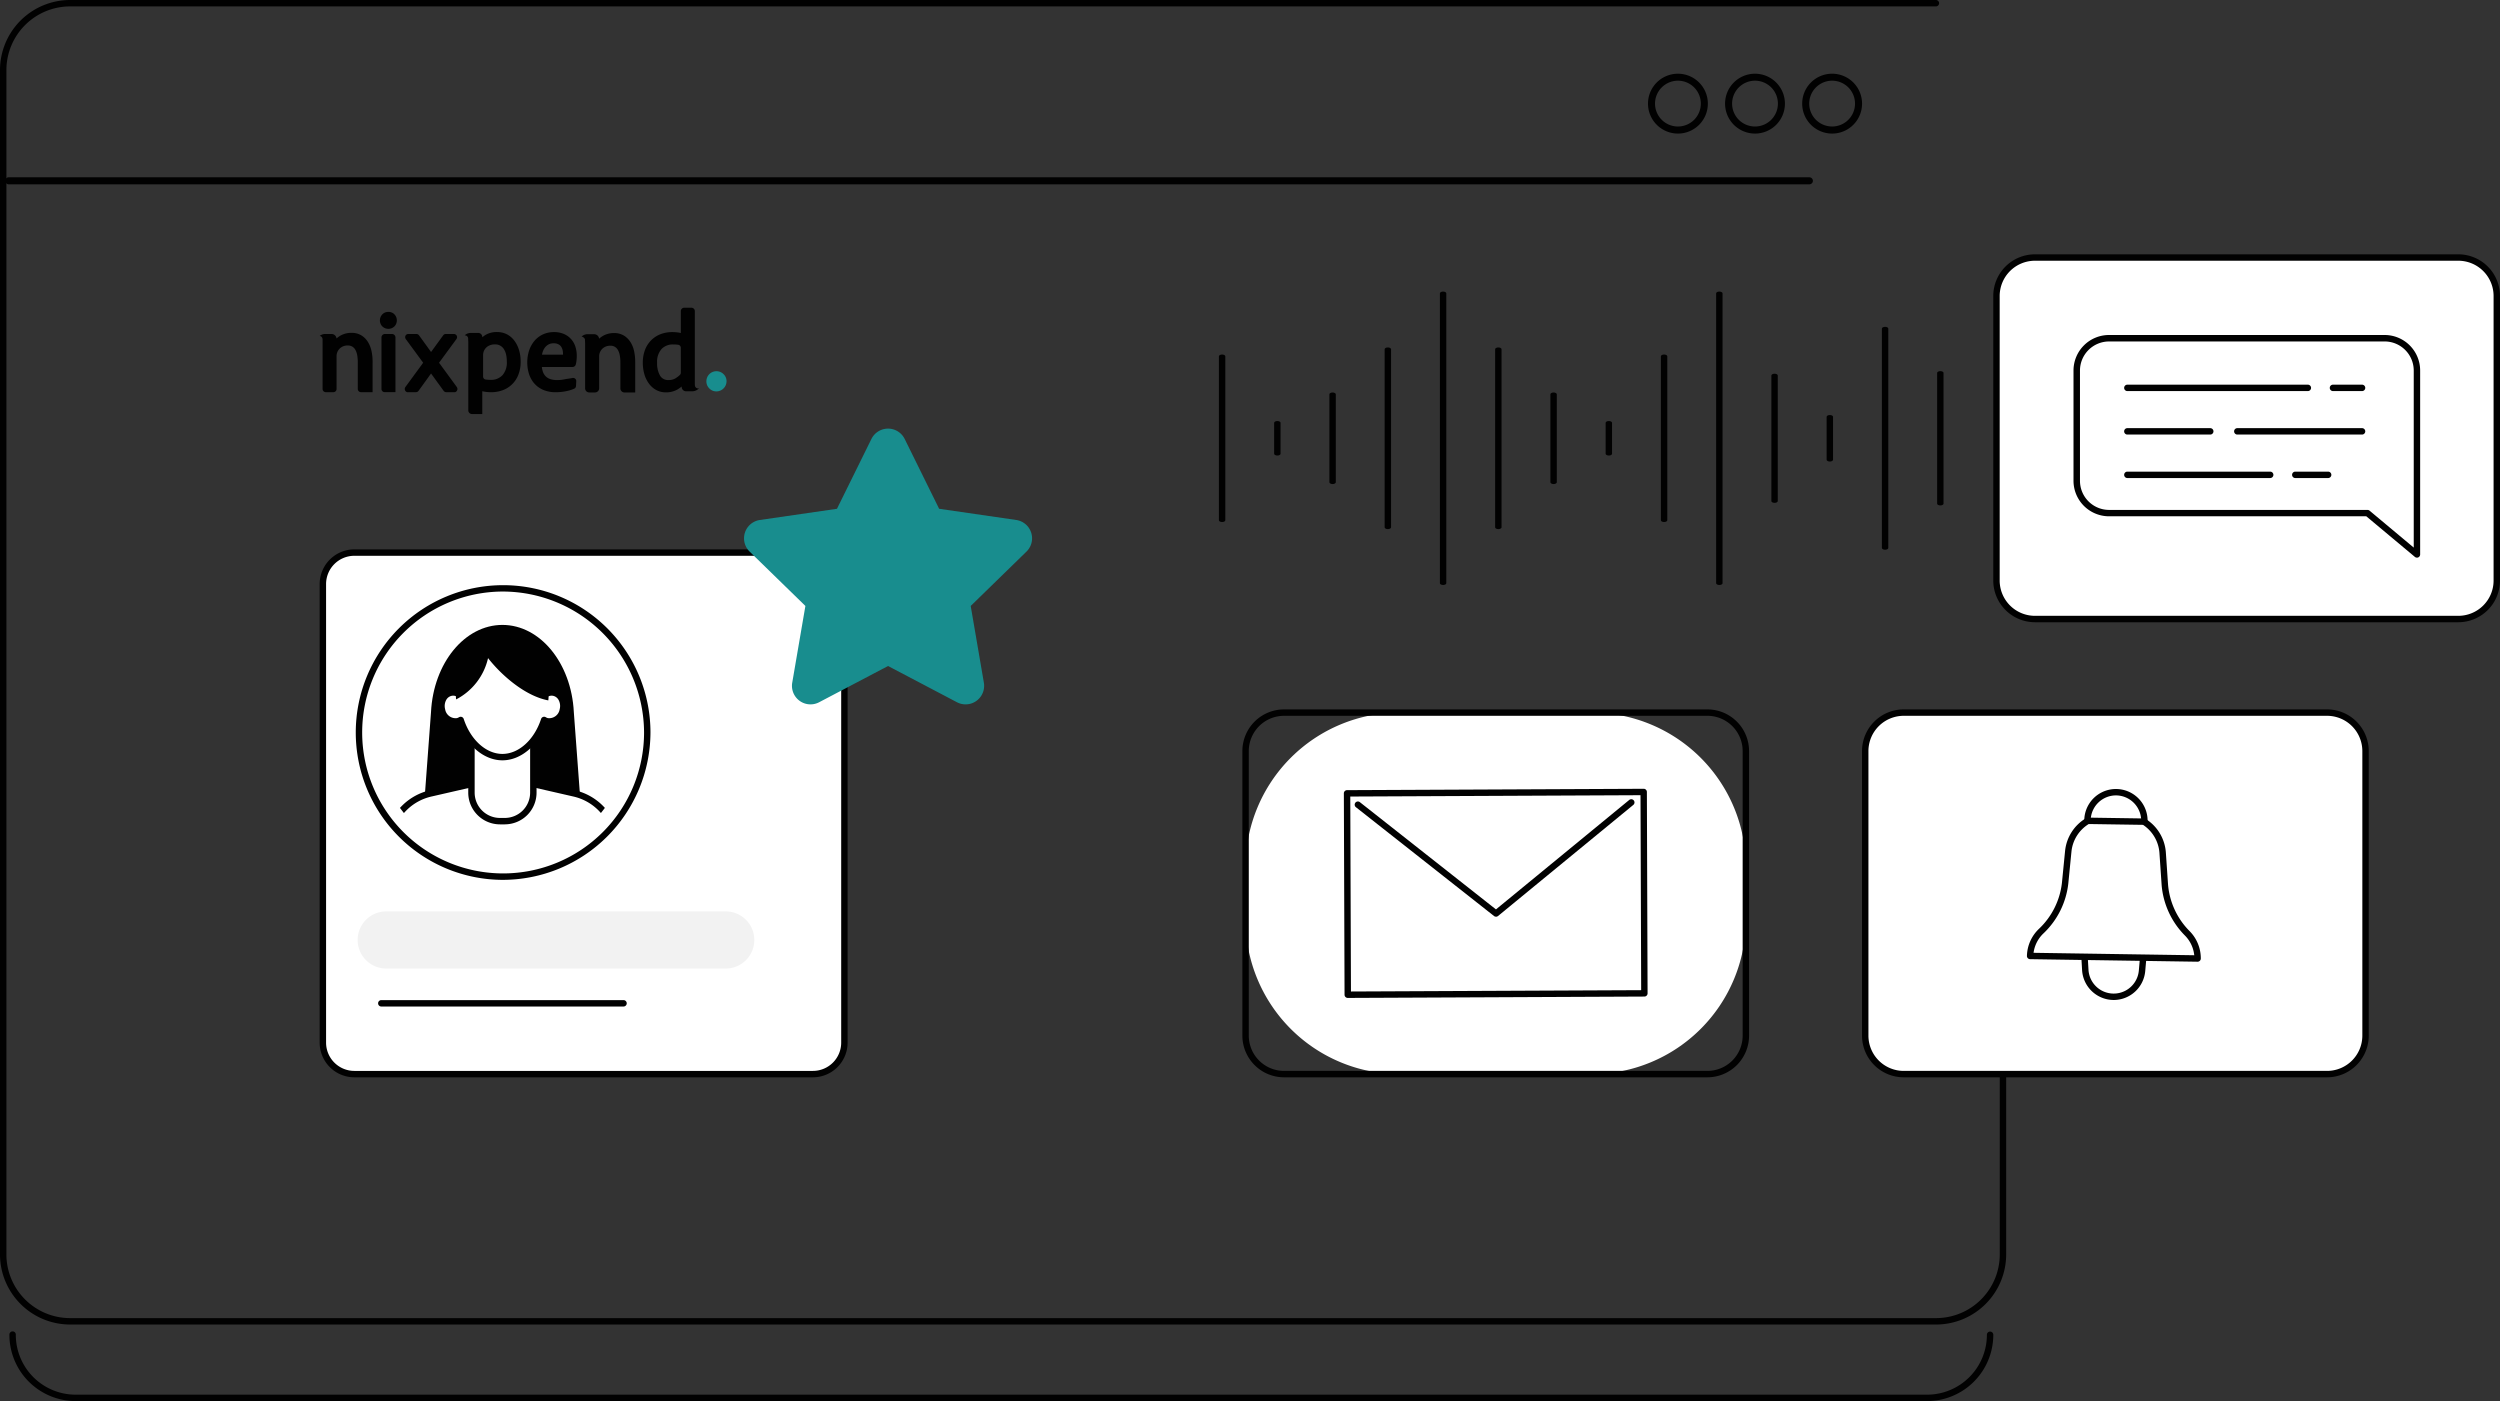 <svg id="Illustration4" xmlns="http://www.w3.org/2000/svg" xmlns:xlink="http://www.w3.org/1999/xlink" width="429.259" height="240.572" viewBox="0 0 429.259 240.572">
  <rect x="0" y="0" width="429.259" height="240.572" fill="#333333" stroke="none"/>
  <defs>
    <clipPath id="clip-path">
      <rect id="Rectangle_254" data-name="Rectangle 254" width="429.259" height="240.572" fill="none"/>
    </clipPath>
    <clipPath id="clip-path-2">
      <rect id="Rectangle_255" data-name="Rectangle 255" width="69.861" height="18.261" transform="translate(54.889 52.835)" fill="none"/>
    </clipPath>
    <clipPath id="clip-path-4">
      <path id="Path_6967" data-name="Path 6967" d="M64.484,125.773a21.783,21.783,0,1,0,21.783-21.681,21.732,21.732,0,0,0-21.783,21.681" fill="none"/>
    </clipPath>
  </defs>
  <g id="Group_300" data-name="Group 300">
    <g id="Group_299" data-name="Group 299" clip-path="url(#clip-path)">
      <path id="Path_6944" data-name="Path 6944" d="M330.9,240.572H12.972A11.384,11.384,0,0,1,1.615,229.188a.551.551,0,1,1,1.1,0,10.281,10.281,0,0,0,10.256,10.283H330.9a10.281,10.281,0,0,0,10.256-10.283.55.55,0,1,1,1.1,0A11.384,11.384,0,0,1,330.9,240.572" fill="#010101"/>
      <path id="Path_6945" data-name="Path 6945" d="M12.034,227.426h320.4a12.047,12.047,0,0,0,12.033-12.034V145.167a.55.55,0,1,0-1.1,0v70.225a10.945,10.945,0,0,1-10.932,10.933H12.034A10.946,10.946,0,0,1,1.1,215.392V12.034A10.946,10.946,0,0,1,12.034,1.1h320.4a.551.551,0,0,0,0-1.1H12.034A12.048,12.048,0,0,0,0,12.034V215.392a12.047,12.047,0,0,0,12.034,12.034" fill="#010101"/>
    </g>
  </g>
  <g id="Group_302" data-name="Group 302">
    <g id="Group_301" data-name="Group 301" clip-path="url(#clip-path-2)">
      <path id="Path_6946" data-name="Path 6946" d="M123.01,63.74a1.689,1.689,0,0,1,1.227.506,1.65,1.65,0,0,1,.513,1.219,1.752,1.752,0,0,1-1.74,1.74,1.65,1.65,0,0,1-1.22-.513,1.686,1.686,0,0,1-.5-1.227,1.726,1.726,0,0,1,1.726-1.726" fill="#188d8e"/>
      <path id="Path_6947" data-name="Path 6947" d="M63.783,60.254a4.841,4.841,0,0,0-.633-1.576,3.438,3.438,0,0,0-1.132-1.109,3.194,3.194,0,0,0-1.657-.418,3.785,3.785,0,0,0-1.86.451,3.83,3.83,0,0,0-.716.516.864.864,0,0,0-.86-.773H55.9c-.023,0-.041,0-.061,0a1.477,1.477,0,0,0-.5.084l-.023.009a1.54,1.54,0,0,0-.273.135,1.466,1.466,0,0,0-.12.087l-.029.025a.555.555,0,0,1,.484.509.7.7,0,0,1,.011.08v8.51a.557.557,0,0,0,.555.555h1.293a.556.556,0,0,0,.555-.555V61.141a1.8,1.8,0,0,1,.76-1.475l.009-.006a1.926,1.926,0,0,1,1.138-.34,1.52,1.52,0,0,1,.785.189,1.477,1.477,0,0,1,.522.537,2.854,2.854,0,0,1,.32.9,6.58,6.58,0,0,1,.108,1.23v4.609a.555.555,0,0,0,.554.555h1.989V62.091a8.654,8.654,0,0,0-.192-1.836Z" fill="#010101"/>
      <path id="Path_6948" data-name="Path 6948" d="M66.685,53.558a1.38,1.38,0,0,0-1.216.644,1.482,1.482,0,0,0-.237.794,1.455,1.455,0,0,0,.391,1.024,1.492,1.492,0,0,0,2.111.013l.013-.013a1.456,1.456,0,0,0,.391-1.027,1.49,1.49,0,0,0-.241-.8,1.384,1.384,0,0,0-1.212-.639" fill="#010101"/>
      <path id="Path_6949" data-name="Path 6949" d="M67.3,57.345h-1.2a.6.6,0,0,0-.6.6v8.835a.555.555,0,0,0,.553.555H67.9v-9.39a.6.6,0,0,0-.6-.6" fill="#010101"/>
      <path id="Path_6950" data-name="Path 6950" d="M75.385,62.284l2.99-4.072a.542.542,0,0,0,.034-.593.563.563,0,0,0-.491-.274H76.545a.549.549,0,0,0-.441.224l-2.089,2.869-2.071-2.865a.546.546,0,0,0-.442-.226h-1.39a.541.541,0,0,0-.5.324.563.563,0,0,0,.069.558l2.978,4.056-3.054,4.171a.577.577,0,0,0,.14.805.585.585,0,0,0,.156.078h1.516a.558.558,0,0,0,.449-.231l2.145-2.977,2.164,2.979a.559.559,0,0,0,.449.229h1.517a.578.578,0,0,0,.373-.727.6.6,0,0,0-.077-.156Z" fill="#010101"/>
      <path id="Path_6951" data-name="Path 6951" d="M88.308,58.483A3.74,3.74,0,0,0,87.033,57.4a3.6,3.6,0,0,0-1.663-.386,3.753,3.753,0,0,0-1.975.476,4.677,4.677,0,0,0-.587.424v-.058a.69.69,0,0,0-.69-.69H80.8a1.157,1.157,0,0,0-.133.009,1.474,1.474,0,0,0-.255.05.064.064,0,0,0-.018.006c-.021.006-.042.012-.063.02l-.017.006H80.3a1.457,1.457,0,0,0-.274.136,1.237,1.237,0,0,0-.119.086,1.323,1.323,0,0,0-.116.108.379.379,0,0,1,.067-.006.563.563,0,0,1,.526.594.423.423,0,0,1,0,.061l.022.437V70.445a.652.652,0,0,0,.652.652h1.75V67.175c.175.036.366.074.5.095a6.777,6.777,0,0,0,1.046.072,5.527,5.527,0,0,0,1.983-.35A4.562,4.562,0,0,0,89.02,64.3a6.037,6.037,0,0,0,.38-2.2,6.765,6.765,0,0,0-.286-2.009,5.233,5.233,0,0,0-.805-1.61m-2.045,5.952a2.657,2.657,0,0,1-2.037.79c-.218,0-.43-.011-.631-.031h-.01c-.064-.006-.128-.013-.19-.022l-.013,0a.514.514,0,0,1-.433-.513V60.98a1.8,1.8,0,0,1,.791-1.507l.01-.006A2.222,2.222,0,0,1,85,59.133a1.721,1.721,0,0,1,1.5.782,2.823,2.823,0,0,1,.39.936,5.417,5.417,0,0,1,.135,1.243,3.3,3.3,0,0,1-.758,2.343" fill="#010101"/>
      <path id="Path_6952" data-name="Path 6952" d="M98.877,62.563a6.78,6.78,0,0,0,.158-1.454,5.114,5.114,0,0,0-.239-1.582,3.494,3.494,0,0,0-1.985-2.188,4.228,4.228,0,0,0-1.692-.318,4.442,4.442,0,0,0-1.922.409,4.232,4.232,0,0,0-1.459,1.134,5.047,5.047,0,0,0-.9,1.664,6.685,6.685,0,0,0-.01,3.97,4.641,4.641,0,0,0,.906,1.634,4.287,4.287,0,0,0,1.54,1.113,5.35,5.35,0,0,0,2.153.4,9.04,9.04,0,0,0,1.752-.171,6.856,6.856,0,0,0,1.406-.429.536.536,0,0,0,.319-.466l.041-.822a.538.538,0,0,0-.509-.567.551.551,0,0,0-.157.014c-.185.045-.418.078-.644.11s-.439.061-.626.1a5.908,5.908,0,0,1-1.332.144,3.612,3.612,0,0,1-1.25-.189,1.935,1.935,0,0,1-.782-.511,2.164,2.164,0,0,1-.454-.8,3.661,3.661,0,0,1-.151-.745H98.3a.583.583,0,0,0,.572-.461M96.67,60.9H93.063a3.5,3.5,0,0,1,.145-.552,2.368,2.368,0,0,1,.417-.745,1.923,1.923,0,0,1,.617-.487,1.818,1.818,0,0,1,.821-.173,1.762,1.762,0,0,1,.814.171,1.276,1.276,0,0,1,.5.451,1.89,1.89,0,0,1,.256.72,3.434,3.434,0,0,1,.039.616" fill="#010101"/>
      <path id="Path_6953" data-name="Path 6953" d="M119.839,66.694a.551.551,0,0,1-.521-.523.8.8,0,0,1-.007-.11l-.008-.154V53.422a.587.587,0,0,0-.587-.587h-1.229a.587.587,0,0,0-.587.587v3.759c-.151-.034-.312-.069-.433-.087a6.773,6.773,0,0,0-1.045-.072,5.551,5.551,0,0,0-1.984.351,4.654,4.654,0,0,0-1.613,1.034,4.718,4.718,0,0,0-1.072,1.665,6.059,6.059,0,0,0-.38,2.2,7.007,7.007,0,0,0,.276,2.01,5.079,5.079,0,0,0,.8,1.615,3.79,3.79,0,0,0,1.252,1.083,3.431,3.431,0,0,0,1.629.389,3.841,3.841,0,0,0,1.948-.472,5.693,5.693,0,0,0,.767-.531v.058a.763.763,0,0,0,.759.762h.816l.121,0h.069a1.113,1.113,0,0,0,.116,0,.538.538,0,0,0,.069-.007,1.4,1.4,0,0,0,.17-.026c.047-.01.093-.022.138-.035.024-.007.048-.015.069-.023l.026-.01a1.664,1.664,0,0,0,.308-.152,1.616,1.616,0,0,0,.134-.1,1.368,1.368,0,0,0,.185-.18.461.461,0,0,1-.187.039M116.9,64a.522.522,0,0,1-.166.382,4.568,4.568,0,0,1-.672.528,2.217,2.217,0,0,1-1.247.346,1.6,1.6,0,0,1-1.475-.742,4.223,4.223,0,0,1-.513-2.237,3.294,3.294,0,0,1,.757-2.343,2.658,2.658,0,0,1,2.039-.789,6.132,6.132,0,0,1,.778.047l.058.008a.922.922,0,0,1,.1.024.523.523,0,0,1,.338.491Z" fill="#010101"/>
      <path id="Path_6954" data-name="Path 6954" d="M108.235,58.716a3.429,3.429,0,0,0-1.132-1.109,3.185,3.185,0,0,0-1.657-.419,3.772,3.772,0,0,0-1.86.452,3.947,3.947,0,0,0-.717.515.861.861,0,0,0-.855-.773h-.961a.435.435,0,0,1-.051,0h-.112c-.02,0-.05,0-.075,0a1.439,1.439,0,0,0-.374.065l-.052.018a.145.145,0,0,0-.022.009,1.4,1.4,0,0,0-.274.135,1.467,1.467,0,0,0-.12.087,1.509,1.509,0,0,0-.118.108.19.19,0,0,1,.063,0,.759.759,0,0,1,.43.286.4.4,0,0,1,.092.207.826.826,0,0,1,0,.088l.027.537v7.76a.7.7,0,0,0,.7.7h1.009a.7.7,0,0,0,.7-.7v-5.5a1.8,1.8,0,0,1,.759-1.472l.011-.008a1.925,1.925,0,0,1,1.14-.34,1.406,1.406,0,0,1,1.309.727,2.863,2.863,0,0,1,.319.9,6.511,6.511,0,0,1,.108,1.23v4.467a.7.7,0,0,0,.7.7h1.845V62.128a8.635,8.635,0,0,0-.19-1.835,4.81,4.81,0,0,0-.633-1.576" fill="#010101"/>
    </g>
  </g>
  <g id="Group_304" data-name="Group 304">
    <g id="Group_303" data-name="Group 303" clip-path="url(#clip-path)">
      <path id="Path_6955" data-name="Path 6955" d="M138.768,184.428H61.657a6.218,6.218,0,0,1-6.218-6.218V101.1a6.218,6.218,0,0,1,6.218-6.218h77.111a6.218,6.218,0,0,1,6.218,6.218V178.21a6.218,6.218,0,0,1-6.218,6.218" fill="#fff"/>
      <path id="Path_6956" data-name="Path 6956" d="M139.585,184.978H60.839a5.957,5.957,0,0,1-5.95-5.951V100.282a5.957,5.957,0,0,1,5.95-5.951h78.746a5.958,5.958,0,0,1,5.951,5.951v78.745a5.958,5.958,0,0,1-5.951,5.951M60.839,95.431a4.856,4.856,0,0,0-4.85,4.851v78.745a4.856,4.856,0,0,0,4.85,4.851h78.746a4.856,4.856,0,0,0,4.851-4.851V100.282a4.856,4.856,0,0,0-4.851-4.851Z" fill="#010101"/>
      <path id="Path_6957" data-name="Path 6957" d="M61.4,125.773a24.87,24.87,0,1,0,24.87-24.753A24.812,24.812,0,0,0,61.4,125.773" fill="#fff"/>
      <path id="Path_6958" data-name="Path 6958" d="M86.267,151.076a25.3,25.3,0,1,1,25.42-25.3,25.39,25.39,0,0,1-25.42,25.3m0-49.506a24.2,24.2,0,1,0,24.32,24.2,24.289,24.289,0,0,0-24.32-24.2" fill="#010101"/>
    </g>
  </g>
  <g id="Group_306" data-name="Group 306">
    <g id="Group_305" data-name="Group 305" clip-path="url(#clip-path-4)">
      <path id="Path_6959" data-name="Path 6959" d="M86.267,107.3c6.474,0,11.838,6.548,12.261,14.968l1.355,18.247H72.651l1.355-18.246c.423-8.421,5.787-14.969,12.261-14.969" fill="#010101"/>
      <path id="Path_6960" data-name="Path 6960" d="M73.946,136.229l12.32-2.824,12.321,2.824a9.353,9.353,0,0,1,6.9,6.5l2.674,14.058H64.374l2.674-14.058a9.35,9.35,0,0,1,6.9-6.5" fill="#fff"/>
      <path id="Path_6961" data-name="Path 6961" d="M108.16,157.334H64.375a.55.55,0,0,1-.541-.653l2.674-14.057a9.92,9.92,0,0,1,7.316-6.931l12.32-2.824a.567.567,0,0,1,.246,0l12.32,2.824a9.908,9.908,0,0,1,7.3,6.88l2.686,14.108a.549.549,0,0,1-.54.653m-43.121-1.1H107.5l-2.55-13.4a8.8,8.8,0,0,0-6.482-6.064l-12.2-2.8-12.2,2.8a8.808,8.808,0,0,0-6.494,6.115Zm8.908-20h0Z" fill="#010101"/>
      <path id="Path_6962" data-name="Path 6962" d="M86.267,141h0a5.312,5.312,0,0,0,5.312-5.312v-9.872H80.955v9.872A5.312,5.312,0,0,0,86.267,141" fill="#fff"/>
      <path id="Path_6963" data-name="Path 6963" d="M86.685,141.547h-.838A5.45,5.45,0,0,1,80.4,136.1V125.813a.55.55,0,0,1,.55-.55H91.579a.549.549,0,0,1,.549.55V136.1a5.449,5.449,0,0,1-5.443,5.443M81.5,126.363V136.1a4.348,4.348,0,0,0,4.343,4.343h.838a4.348,4.348,0,0,0,4.344-4.343v-9.741Z" fill="#010101"/>
      <path id="Path_6964" data-name="Path 6964" d="M77.369,118.954a1.9,1.9,0,0,1,1.142.08c.308-4.893,3.661-8.211,7.756-8.211s7.447,3.318,7.755,8.211a1.9,1.9,0,0,1,1.142-.08,2.549,2.549,0,0,1-1.22,4.883,1.824,1.824,0,0,1-.513-.216C92.246,127.234,89.485,130,86.267,130s-5.981-2.766-7.165-6.379a1.824,1.824,0,0,1-.513.216,2.549,2.549,0,0,1-1.22-4.883" fill="#fff"/>
      <path id="Path_6965" data-name="Path 6965" d="M86.267,130.55c-3.119,0-6.07-2.465-7.488-6.194l-.059.015a2.905,2.905,0,0,1-3.355-2.327,3.262,3.262,0,0,1,.33-2.458,2.508,2.508,0,0,1,1.542-1.166,2.369,2.369,0,0,1,.783-.059c.561-4.724,3.945-8.088,8.247-8.088s7.686,3.364,8.246,8.088a2.3,2.3,0,0,1,.783.059,2.508,2.508,0,0,1,1.542,1.166,3.267,3.267,0,0,1,.331,2.458,2.909,2.909,0,0,1-3.357,2.327l-.058-.015c-1.418,3.729-4.369,6.194-7.487,6.194M79.1,123.071a.548.548,0,0,1,.522.379c1.177,3.589,3.846,6,6.643,6s5.465-2.411,6.641-6a.549.549,0,0,1,.807-.3,1.3,1.3,0,0,0,.361.154,1.82,1.82,0,0,0,2.026-1.527,2.162,2.162,0,0,0-.206-1.624,1.409,1.409,0,0,0-.864-.665,1.343,1.343,0,0,0-.815.059.546.546,0,0,1-.493-.051.551.551,0,0,1-.251-.428c-.281-4.459-3.312-7.695-7.206-7.695s-6.926,3.236-7.207,7.695a.55.55,0,0,1-.745.479,1.339,1.339,0,0,0-.814-.059,1.409,1.409,0,0,0-.864.665,2.157,2.157,0,0,0-.205,1.624,1.819,1.819,0,0,0,2.025,1.527,1.33,1.33,0,0,0,.359-.153.554.554,0,0,1,.286-.08" fill="#010101"/>
      <path id="Path_6966" data-name="Path 6966" d="M94.152,120.262C90.274,119.536,86.23,116.1,83.8,113a10.634,10.634,0,0,1-5.486,7.094s-1.221-10.95,7.949-10.6,7.885,10.766,7.885,10.766" fill="#010101"/>
    </g>
  </g>
  <g id="Group_308" data-name="Group 308">
    <g id="Group_307" data-name="Group 307" clip-path="url(#clip-path)">
      <path id="Path_6968" data-name="Path 6968" d="M124.614,166.3h-58.3a4.9,4.9,0,0,1,0-9.807h58.3a4.9,4.9,0,1,1,0,9.807" fill="#f2f2f2"/>
      <path id="Path_6969" data-name="Path 6969" d="M107.062,172.823H65.472a.55.55,0,1,1,0-1.1h41.59a.55.55,0,1,1,0,1.1" fill="#010101"/>
      <path id="Path_6970" data-name="Path 6970" d="M310.676,31.649H1.491a.6.6,0,0,1,0-1.207H310.676a.6.6,0,0,1,0,1.207" fill="#010101"/>
      <path id="Path_6971" data-name="Path 6971" d="M422.381,106.29H349.134a6.345,6.345,0,0,1-6.327-6.327V50.547a6.346,6.346,0,0,1,6.327-6.328h73.247a6.346,6.346,0,0,1,6.327,6.328V99.963a6.345,6.345,0,0,1-6.327,6.327" fill="#fff"/>
      <path id="Path_6972" data-name="Path 6972" d="M422.105,106.84h-72.7a7.161,7.161,0,0,1-7.153-7.153V50.822a7.162,7.162,0,0,1,7.153-7.154h72.7a7.162,7.162,0,0,1,7.154,7.154V99.687a7.162,7.162,0,0,1-7.154,7.153m-72.7-62.071a6.06,6.06,0,0,0-6.053,6.053V99.687a6.06,6.06,0,0,0,6.053,6.052h72.7a6.059,6.059,0,0,0,6.053-6.052V50.822a6.059,6.059,0,0,0-6.053-6.053Z" fill="#010101"/>
      <path id="Path_6973" data-name="Path 6973" d="M409.448,58.075H362.129a5.562,5.562,0,0,0-5.545,5.545V82.553a5.561,5.561,0,0,0,5.545,5.545h44.376l8.488,7.1V63.62a5.562,5.562,0,0,0-5.545-5.545" fill="#fff"/>
      <path id="Path_6974" data-name="Path 6974" d="M414.993,95.746a.546.546,0,0,1-.353-.128L406.3,88.649H362.129a6.1,6.1,0,0,1-6.1-6.1V63.621a6.1,6.1,0,0,1,6.1-6.1h47.319a6.1,6.1,0,0,1,6.1,6.1V95.2a.55.55,0,0,1-.317.5.563.563,0,0,1-.233.051m-52.864-37.12a5,5,0,0,0-4.995,4.995V82.554a5,5,0,0,0,4.995,5h44.376a.549.549,0,0,1,.353.128l7.585,6.342v-30.4a5,5,0,0,0-4.995-4.995Z" fill="#010101"/>
      <path id="Path_6975" data-name="Path 6975" d="M396.267,67.15H365.275a.55.55,0,0,1,0-1.1h30.992a.55.55,0,0,1,0,1.1" fill="#010101"/>
      <path id="Path_6976" data-name="Path 6976" d="M405.574,67.15H400.58a.55.55,0,0,1,0-1.1h4.994a.55.55,0,0,1,0,1.1" fill="#010101"/>
      <path id="Path_6977" data-name="Path 6977" d="M379.509,74.615H365.274a.55.55,0,0,1,0-1.1h14.235a.55.55,0,0,1,0,1.1" fill="#010101"/>
      <path id="Path_6978" data-name="Path 6978" d="M405.574,74.615H384.155a.55.55,0,1,1,0-1.1h21.419a.55.55,0,0,1,0,1.1" fill="#010101"/>
      <path id="Path_6979" data-name="Path 6979" d="M389.8,82.082H365.275a.55.55,0,1,1,0-1.1H389.8a.55.55,0,1,1,0,1.1" fill="#010101"/>
      <path id="Path_6980" data-name="Path 6980" d="M399.751,82.082H394.11a.55.55,0,0,1,0-1.1h5.641a.55.55,0,0,1,0,1.1" fill="#010101"/>
      <path id="Path_6981" data-name="Path 6981" d="M309.442,17.792a5.14,5.14,0,1,1,5.139,5.144,5.147,5.147,0,0,1-5.139-5.144m1.207,0a3.933,3.933,0,1,0,3.932-3.937,3.939,3.939,0,0,0-3.932,3.937" fill="#010101"/>
      <path id="Path_6982" data-name="Path 6982" d="M296.2,17.792a5.139,5.139,0,1,1,5.14,5.144,5.148,5.148,0,0,1-5.14-5.144m1.207,0a3.933,3.933,0,1,0,3.933-3.937,3.939,3.939,0,0,0-3.933,3.937" fill="#010101"/>
      <path id="Path_6983" data-name="Path 6983" d="M282.966,17.792a5.139,5.139,0,1,1,5.14,5.144,5.148,5.148,0,0,1-5.14-5.144m1.207,0a3.933,3.933,0,1,0,3.933-3.937,3.939,3.939,0,0,0-3.933,3.937" fill="#010101"/>
      <path id="Path_6984" data-name="Path 6984" d="M247.785,100.446c-.3,0-.55-.138-.55-.307V50.371c0-.17.246-.307.55-.307s.55.137.55.307v49.768c0,.169-.246.307-.55.307" fill="#010101"/>
      <path id="Path_6985" data-name="Path 6985" d="M257.271,90.852c-.3,0-.55-.138-.55-.307V59.964c0-.17.246-.307.55-.307s.55.137.55.307V90.545c0,.169-.246.307-.55.307" fill="#010101"/>
      <path id="Path_6986" data-name="Path 6986" d="M266.758,83.115c-.3,0-.55-.138-.55-.307V67.7c0-.169.246-.307.55-.307s.55.138.55.307V82.808c0,.169-.246.307-.55.307" fill="#010101"/>
      <path id="Path_6987" data-name="Path 6987" d="M276.244,78.218c-.3,0-.55-.138-.55-.307V72.6c0-.17.246-.308.55-.308s.55.138.55.308v5.313c0,.169-.246.307-.55.307" fill="#010101"/>
      <path id="Path_6988" data-name="Path 6988" d="M285.73,89.636c-.3,0-.55-.138-.55-.307V61.18c0-.17.246-.307.55-.307s.55.137.55.307V89.329c0,.169-.246.307-.55.307" fill="#010101"/>
      <path id="Path_6989" data-name="Path 6989" d="M238.3,90.852c-.3,0-.55-.138-.55-.307V59.964c0-.17.246-.307.55-.307s.55.137.55.307V90.545c0,.169-.246.307-.55.307" fill="#010101"/>
      <path id="Path_6990" data-name="Path 6990" d="M228.812,83.115c-.3,0-.55-.138-.55-.307V67.7c0-.169.246-.307.55-.307s.55.138.55.307V82.808c0,.169-.246.307-.55.307" fill="#010101"/>
      <path id="Path_6991" data-name="Path 6991" d="M219.325,78.218c-.3,0-.55-.138-.55-.307V72.6c0-.17.246-.308.55-.308s.55.138.55.308v5.313c0,.169-.246.307-.55.307" fill="#010101"/>
      <path id="Path_6992" data-name="Path 6992" d="M209.839,89.636c-.3,0-.55-.138-.55-.307V61.18c0-.17.246-.307.55-.307s.55.137.55.307V89.329c0,.169-.246.307-.55.307" fill="#010101"/>
      <path id="Path_6993" data-name="Path 6993" d="M295.217,100.446c-.3,0-.55-.138-.55-.307V50.371c0-.17.246-.307.55-.307s.55.137.55.307v49.768c0,.169-.246.307-.55.307" fill="#010101"/>
      <path id="Path_6994" data-name="Path 6994" d="M304.7,86.341c-.3,0-.55-.138-.55-.307V64.475c0-.169.246-.307.55-.307s.55.138.55.307V86.034c0,.169-.246.307-.55.307" fill="#010101"/>
      <path id="Path_6995" data-name="Path 6995" d="M314.19,79.248c-.3,0-.55-.138-.55-.307V71.569c0-.169.246-.307.55-.307s.55.138.55.307v7.372c0,.169-.246.307-.55.307" fill="#010101"/>
      <path id="Path_6996" data-name="Path 6996" d="M323.677,94.391c-.3,0-.551-.138-.551-.307V56.426c0-.17.246-.307.551-.307s.55.137.55.307V94.084c0,.169-.247.307-.55.307" fill="#010101"/>
      <path id="Path_6997" data-name="Path 6997" d="M333.163,86.785c-.3,0-.55-.138-.55-.307V64.031c0-.17.246-.307.55-.307s.55.137.55.307V86.478c0,.169-.246.307-.55.307" fill="#010101"/>
      <path id="Path_6998" data-name="Path 6998" d="M400,184.427H326.443a6.19,6.19,0,0,1-6.172-6.172V128.528a6.19,6.19,0,0,1,6.172-6.172H400a6.19,6.19,0,0,1,6.172,6.172v49.727A6.19,6.19,0,0,1,400,184.427" fill="#fff"/>
      <path id="Path_6999" data-name="Path 6999" d="M399.569,184.978h-72.7a7.161,7.161,0,0,1-7.153-7.153V128.96a7.162,7.162,0,0,1,7.153-7.154h72.7a7.162,7.162,0,0,1,7.154,7.154v48.865a7.162,7.162,0,0,1-7.154,7.153m-72.7-62.071a6.06,6.06,0,0,0-6.053,6.053v48.865a6.06,6.06,0,0,0,6.053,6.052h72.7a6.059,6.059,0,0,0,6.053-6.052V128.96a6.059,6.059,0,0,0-6.053-6.053Z" fill="#010101"/>
      <path id="Path_7000" data-name="Path 7000" d="M357.856,163.141l.193,3.359a4.886,4.886,0,0,0,9.75.148l.294-3.352Z" fill="#fff"/>
      <path id="Path_7001" data-name="Path 7001" d="M362.93,171.7h-.084a5.447,5.447,0,0,1-5.347-5.17l-.192-3.354a.551.551,0,0,1,.558-.582l10.237.156a.55.55,0,0,1,.539.6l-.294,3.352a5.446,5.446,0,0,1-5.417,5m-4.491-8,.159,2.767a4.335,4.335,0,0,0,8.652.137l.243-2.767Z" fill="#010101"/>
      <path id="Path_7002" data-name="Path 7002" d="M368.385,144.031l-.193-3.359a4.886,4.886,0,0,0-9.75-.148l-.294,3.352Z" fill="#fff"/>
      <path id="Path_7003" data-name="Path 7003" d="M368.385,144.582h-.008l-10.237-.156a.55.55,0,0,1-.54-.6l.295-3.351a5.436,5.436,0,0,1,10.848.169l.192,3.354a.552.552,0,0,1-.55.582m-9.637-1.247,9.054.137-.158-2.767a4.347,4.347,0,0,0-4.266-4.129h-.065a4.345,4.345,0,0,0-4.322,3.993Z" fill="#010101"/>
      <path id="Path_7004" data-name="Path 7004" d="M375.576,160.274a13.471,13.471,0,0,1-3.869-8.365l-.378-5.549a6.874,6.874,0,0,0-3.194-5.276l-9.648-.146a6.873,6.873,0,0,0-3.353,5.176l-.546,5.535a13.468,13.468,0,0,1-4.121,8.244,6.087,6.087,0,0,0-1.886,4.251l28.752.436a6.09,6.09,0,0,0-1.757-4.306" fill="#fff"/>
      <path id="Path_7005" data-name="Path 7005" d="M377.333,165.13h-.008l-28.752-.436a.551.551,0,0,1-.542-.558,6.645,6.645,0,0,1,2.051-4.636,12.848,12.848,0,0,0,3.959-7.906l.546-5.534a7.41,7.41,0,0,1,3.609-5.589.506.506,0,0,1,.3-.084l9.647.147a.542.542,0,0,1,.3.092,7.416,7.416,0,0,1,3.439,5.7l.378,5.544a12.838,12.838,0,0,0,3.717,8.022,6.644,6.644,0,0,1,1.909,4.695.55.55,0,0,1-.55.542M349.169,163.6l27.593.419a5.623,5.623,0,0,0-1.584-3.367,13.94,13.94,0,0,1-4.02-8.708l-.378-5.549a6.3,6.3,0,0,0-2.819-4.766l-9.317-.14a6.3,6.3,0,0,0-2.961,4.672l-.547,5.54a13.941,13.941,0,0,1-4.282,8.582,5.622,5.622,0,0,0-1.685,3.317" fill="#010101"/>
      <path id="Path_7006" data-name="Path 7006" d="M273.36,184.427H240.282a26.49,26.49,0,0,1-26.412-26.412v-9.247a26.49,26.49,0,0,1,26.412-26.412H273.36a26.49,26.49,0,0,1,26.412,26.412v9.247a26.49,26.49,0,0,1-26.412,26.412" fill="#fff"/>
      <path id="Path_7007" data-name="Path 7007" d="M293.168,184.978H220.473a7.161,7.161,0,0,1-7.153-7.153V128.96a7.161,7.161,0,0,1,7.153-7.153h72.695a7.162,7.162,0,0,1,7.154,7.153v48.865a7.162,7.162,0,0,1-7.154,7.153m-72.695-62.071a6.059,6.059,0,0,0-6.053,6.053v48.865a6.059,6.059,0,0,0,6.053,6.052h72.695a6.059,6.059,0,0,0,6.053-6.052V128.96a6.059,6.059,0,0,0-6.053-6.053Z" fill="#010101"/>
      <path id="Path_7008" data-name="Path 7008" d="M282.347,170.563l-50.933.236-.12-34.577,50.933-.236Z" fill="#fff"/>
      <path id="Path_7009" data-name="Path 7009" d="M231.414,171.349a.551.551,0,0,1-.55-.549l-.12-34.576a.551.551,0,0,1,.548-.553l50.933-.235h0a.55.55,0,0,1,.55.548l.12,34.577a.55.55,0,0,1-.548.552l-50.933.236Zm.433-34.58.116,33.476,49.832-.23-.115-33.476Z" fill="#010101"/>
      <path id="Path_7010" data-name="Path 7010" d="M256.869,157.4a.55.55,0,0,1-.341-.118L232.815,138.6a.55.55,0,1,1,.681-.865l23.366,18.412,22.884-18.793a.55.55,0,0,1,.7.851l-23.226,19.073a.549.549,0,0,1-.349.125" fill="#010101"/>
      <path id="Path_7011" data-name="Path 7011" d="M155.336,75.37l5.917,11.99,13.232,1.922a3.184,3.184,0,0,1,1.764,5.43l-9.575,9.332,2.261,13.178a3.184,3.184,0,0,1-4.619,3.356l-11.834-6.222-11.835,6.222a3.183,3.183,0,0,1-4.618-3.356l2.26-13.178-9.574-9.332a3.183,3.183,0,0,1,1.764-5.43L143.71,87.36l5.917-11.99a3.183,3.183,0,0,1,5.709,0" fill="#188d8e"/>
    </g>
  </g>
</svg>
